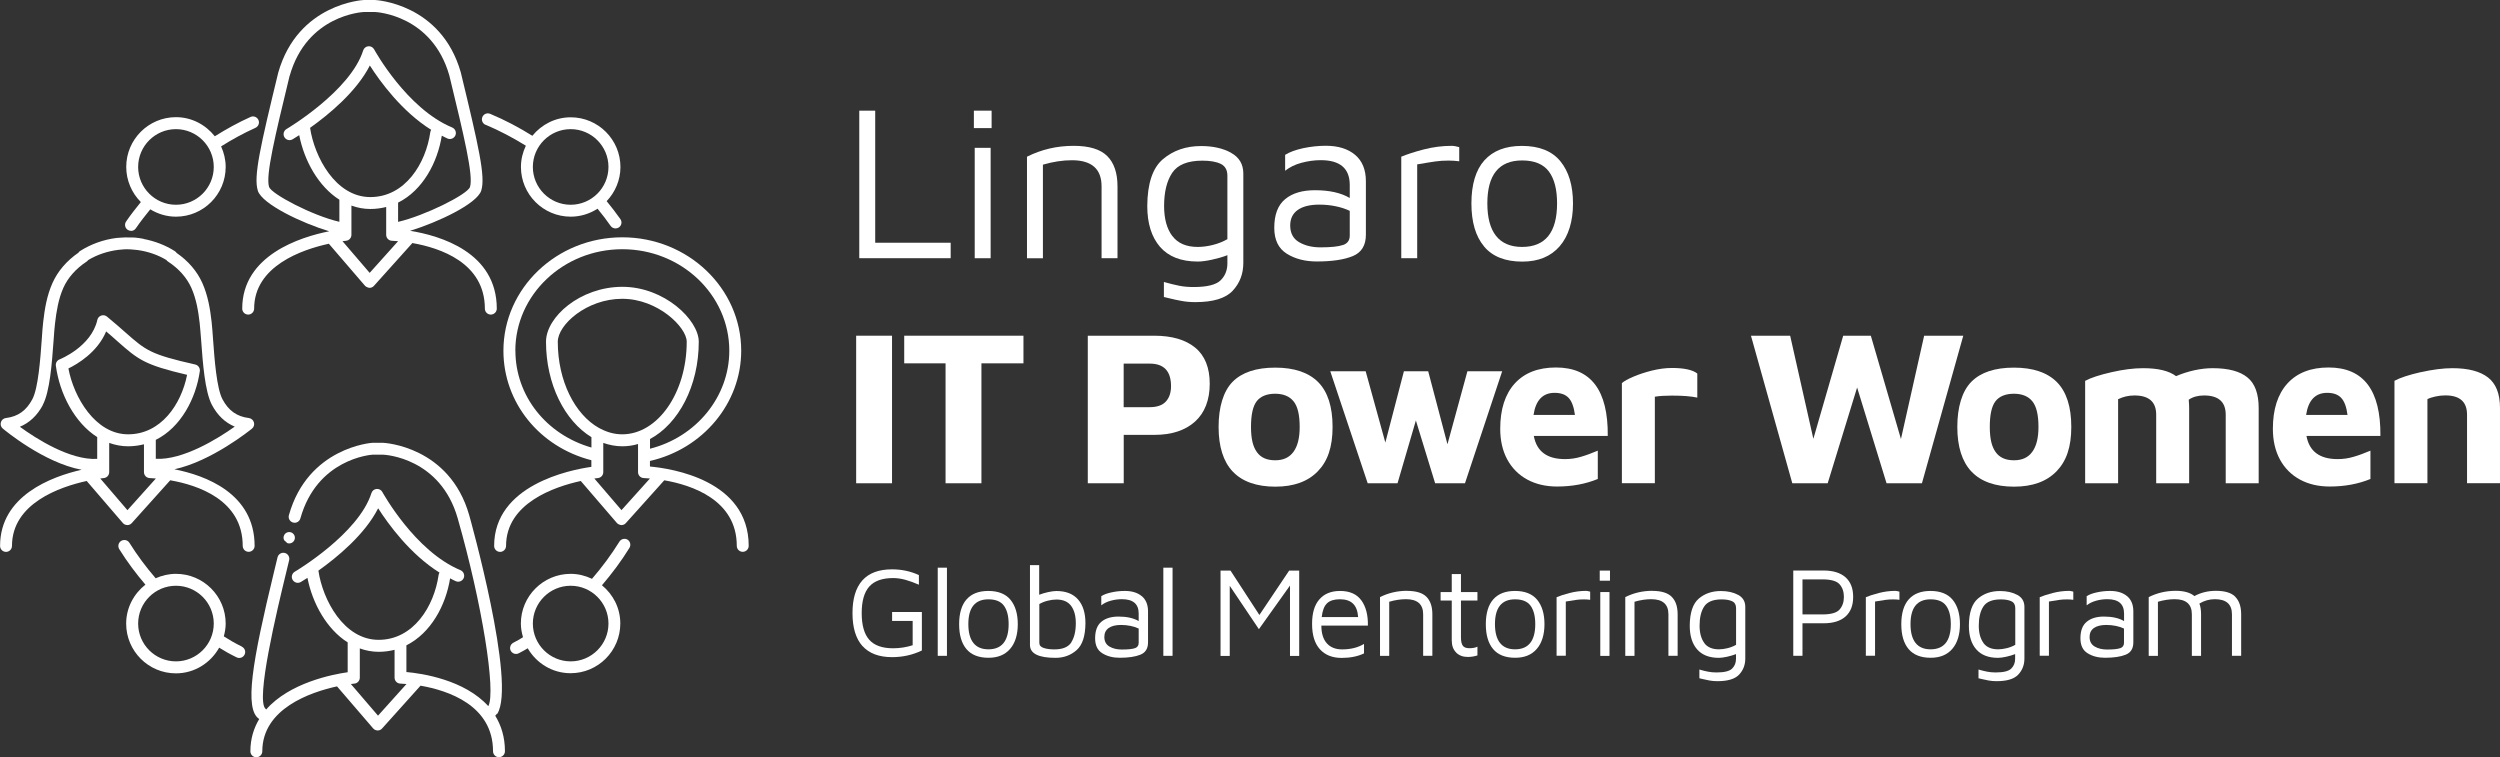 <?xml version="1.0" encoding="UTF-8"?>
<svg id="Layer_2" data-name="Layer 2" xmlns="http://www.w3.org/2000/svg" viewBox="0 0 361.03 109.38">
  <rect x="0" y="0" width="361.03" height="109.38" fill="#333333" stroke="none"/>
  <defs>
    <style>
      .cls-1 {
        fill: #fff;
      }
    </style>
  </defs>
  <g id="Layer_2-2" data-name="Layer 2">
    <g>
      <g>
        <g>
          <path class="cls-1" d="M124.09,15.98h2.3v19.07h10.9v2.24h-13.2V15.98Z"/>
          <path class="cls-1" d="M140.64,15.98h2.56v2.52h-2.56v-2.52ZM140.76,21.35h2.3v15.94h-2.3v-15.94Z"/>
          <path class="cls-1" d="M155.05,21.06c2.24,0,3.85.49,4.84,1.47.99.98,1.49,2.44,1.49,4.38v10.38h-2.3v-10.38c0-2.51-1.43-3.77-4.28-3.77-1.32,0-2.72.21-4.19.64v13.52h-2.3v-14.67c2.07-1.04,4.31-1.57,6.74-1.57Z"/>
          <path class="cls-1" d="M177.78,22.07c1.18.65,1.77,1.65,1.77,2.99v12.91c0,1.58-.51,2.91-1.53,4.01s-2.82,1.65-5.4,1.65c-.72,0-1.4-.06-2.03-.18-.63-.12-1.17-.23-1.63-.35-.46-.12-.75-.19-.88-.21v-2.17c.83.23,1.56.42,2.19.54.63.13,1.33.19,2.09.19,1.94,0,3.24-.32,3.9-.96.66-.64.99-1.46.99-2.46v-1.18c-.66.26-1.4.47-2.22.65-.82.18-1.51.27-2.06.27-2.41,0-4.22-.71-5.45-2.12-1.22-1.42-1.84-3.38-1.84-5.9.02-3.26.78-5.52,2.27-6.77,1.49-1.26,3.32-1.89,5.5-1.89,1.7,0,3.15.32,4.33.97ZM169.3,34.08c.79,1.05,2.01,1.58,3.67,1.58.7,0,1.43-.1,2.19-.29.76-.19,1.45-.47,2.09-.83v-9.17c0-.83-.33-1.4-.97-1.71-.65-.31-1.53-.46-2.64-.46-2.13,0-3.58.59-4.36,1.76-.78,1.17-1.17,2.77-1.17,4.79,0,1.83.39,3.27,1.18,4.33Z"/>
          <path class="cls-1" d="M195.7,22.37c1.03.87,1.55,2.14,1.55,3.8v7.73c0,1.53-.63,2.56-1.88,3.08-1.26.52-2.99.78-5.21.78-1.68,0-3.13-.37-4.33-1.12-1.2-.75-1.81-1.99-1.81-3.74,0-1.9.52-3.27,1.57-4.14s2.48-1.29,4.31-1.29c2.07,0,3.74.37,5.02,1.12v-1.88c0-2.39-1.4-3.58-4.19-3.58-.92,0-1.84.13-2.78.38s-1.72.64-2.36,1.15v-2.3c.64-.4,1.51-.72,2.6-.96,1.1-.23,2.19-.35,3.27-.35,1.79,0,3.2.44,4.23,1.31ZM193.93,35.39c.66-.22.99-.68.99-1.36v-3.58c-.58-.28-1.25-.5-2.01-.66-.77-.16-1.57-.24-2.4-.24-1.34,0-2.38.26-3.1.77-.72.51-1.09,1.26-1.09,2.24,0,1.11.43,1.91,1.28,2.41.85.5,1.88.75,3.1.75,1.49,0,2.57-.11,3.23-.34Z"/>
          <path class="cls-1" d="M202.36,22.63c.81-.34,1.88-.69,3.21-1.04,1.33-.35,2.71-.53,4.14-.53.21,0,.55.06,1.02.19v2.04c-.51-.06-1.02-.1-1.53-.1-.7,0-1.35.04-1.95.13-.6.09-1.46.22-2.59.42v13.55h-2.3v-14.67Z"/>
          <path class="cls-1" d="M214.33,35.6c-1.23-1.45-1.84-3.53-1.84-6.23s.62-4.82,1.87-6.21c1.25-1.39,3.05-2.09,5.42-2.09,2.49,0,4.35.74,5.56,2.22,1.21,1.48,1.82,3.51,1.82,6.09s-.64,4.7-1.92,6.18-3.08,2.22-5.4,2.22c-2.45,0-4.29-.72-5.51-2.17ZM224.86,29.37c0-2-.39-3.54-1.18-4.6-.79-1.06-2.08-1.6-3.87-1.6-3.34,0-5.02,2.07-5.02,6.2s1.67,6.29,5.02,6.29,5.05-2.1,5.05-6.29Z"/>
        </g>
        <g>
          <path class="cls-1" d="M123.64,48.48h5.18v21.31h-5.18v-21.31Z"/>
          <path class="cls-1" d="M136.55,52.47h-5.97v-3.99h17.22v3.99h-6.07v17.32h-5.18v-17.32Z"/>
          <path class="cls-1" d="M162.27,69.79h-5.18v-21.31h9.59c2.56,0,4.53.58,5.93,1.73,1.39,1.15,2.09,2.89,2.09,5.21s-.71,4.19-2.12,5.46c-1.42,1.28-3.38,1.92-5.89,1.92h-4.41v7ZM166.04,58.8c1.04,0,1.82-.27,2.32-.81.5-.54.75-1.28.75-2.22,0-2.17-1.02-3.26-3.07-3.26h-3.77v6.29h3.77Z"/>
          <path class="cls-1" d="M178.02,68.1c-1.36-1.45-2.04-3.6-2.04-6.45s.68-5.15,2.03-6.52c1.35-1.36,3.4-2.04,6.15-2.04s4.81.7,6.2,2.09c1.38,1.4,2.08,3.55,2.08,6.47s-.71,4.95-2.14,6.42c-1.43,1.47-3.47,2.21-6.13,2.21s-4.77-.72-6.13-2.17ZM186.8,65.24c.6-.82.89-2.02.89-3.59,0-1.73-.29-2.96-.88-3.69s-1.48-1.1-2.67-1.1-2.12.37-2.67,1.1-.81,1.96-.81,3.69.28,2.85.85,3.64c.56.79,1.44,1.18,2.64,1.18s2.05-.41,2.65-1.23Z"/>
          <path class="cls-1" d="M216.93,53.62l-5.37,16.17h-4.31l-2.78-9.07-2.65,9.07h-4.31l-5.4-16.17h5.11l2.84,10.29,2.68-10.29h3.51l2.78,10.54,2.88-10.54h5.02Z"/>
          <path class="cls-1" d="M232.17,62.95h-10.67c.41,2.24,1.91,3.35,4.51,3.35.79,0,1.56-.11,2.32-.34.76-.22,1.56-.52,2.41-.88v4.09c-1.75.72-3.71,1.09-5.88,1.09-1.64,0-3.08-.34-4.31-1.01s-2.19-1.63-2.88-2.89c-.68-1.26-1.02-2.74-1.02-4.44,0-2.81.7-4.99,2.09-6.53,1.4-1.54,3.38-2.32,5.96-2.32,5.05,0,7.54,3.29,7.48,9.87ZM221.47,59.92h5.97c-.15-1.15-.45-1.97-.91-2.46-.46-.49-1.13-.73-2.03-.73-1.7,0-2.72,1.06-3.04,3.19Z"/>
          <path class="cls-1" d="M234.22,55.32c.32-.28.88-.59,1.68-.93s1.69-.63,2.68-.88c.99-.24,1.94-.37,2.86-.37,1.77,0,2.99.27,3.67.8v3.48c-.85-.19-2.08-.29-3.67-.29-1,0-1.82.05-2.46.16v12.49h-4.76v-14.47Z"/>
          <path class="cls-1" d="M283.52,48.48l-5.97,21.31h-5.11l-4.25-13.83-4.25,13.83h-5.11l-5.97-21.31h5.66l3.35,14.89,4.31-14.89h3.99l4.35,14.92,3.35-14.92h5.66Z"/>
          <path class="cls-1" d="M284.7,68.1c-1.36-1.45-2.04-3.6-2.04-6.45s.68-5.15,2.03-6.52c1.35-1.36,3.4-2.04,6.15-2.04s4.81.7,6.2,2.09c1.38,1.4,2.08,3.55,2.08,6.47s-.71,4.95-2.14,6.42c-1.43,1.47-3.47,2.21-6.13,2.21s-4.77-.72-6.13-2.17ZM293.49,65.24c.6-.82.89-2.02.89-3.59,0-1.73-.29-2.96-.88-3.69s-1.48-1.1-2.67-1.1-2.12.37-2.67,1.1-.81,1.96-.81,3.69.28,2.85.85,3.64c.56.79,1.44,1.18,2.64,1.18s2.06-.41,2.65-1.23Z"/>
          <path class="cls-1" d="M324.55,54.5c1.09.88,1.63,2.36,1.63,4.43v10.86h-4.76v-9.9c0-1.85-1.04-2.78-3.13-2.78-.87,0-1.61.2-2.21.61.04.51.06.92.06,1.21v10.86h-4.76v-9.9c0-1.85-1.04-2.78-3.13-2.78-.85,0-1.64.18-2.37.54v12.14h-4.76v-14.79c.83-.45,2.1-.86,3.8-1.25s3.23-.58,4.57-.58c2.15,0,3.74.38,4.76,1.15.83-.36,1.71-.64,2.64-.85.93-.2,1.8-.3,2.64-.3,2.26,0,3.93.44,5.02,1.33Z"/>
          <path class="cls-1" d="M343.75,62.95h-10.67c.41,2.24,1.91,3.35,4.51,3.35.79,0,1.56-.11,2.32-.34.76-.22,1.56-.52,2.41-.88v4.09c-1.75.72-3.71,1.09-5.88,1.09-1.64,0-3.08-.34-4.31-1.01s-2.19-1.63-2.88-2.89c-.68-1.26-1.02-2.74-1.02-4.44,0-2.81.7-4.99,2.09-6.53,1.4-1.54,3.38-2.32,5.96-2.32,5.05,0,7.54,3.29,7.48,9.87ZM333.04,59.92h5.97c-.15-1.15-.45-1.97-.91-2.46-.46-.49-1.13-.73-2.03-.73-1.7,0-2.72,1.06-3.04,3.19Z"/>
          <path class="cls-1" d="M349.59,53.75c1.7-.38,3.23-.58,4.57-.58,2.28,0,3.99.45,5.14,1.34,1.15.9,1.73,2.36,1.73,4.41v10.86h-4.76v-9.9c0-1.85-1.04-2.78-3.13-2.78-.47,0-.95.05-1.44.16-.49.11-.87.23-1.15.38v12.14h-4.76v-14.79c.83-.45,2.1-.86,3.8-1.25Z"/>
        </g>
        <g>
          <path class="cls-1" d="M124.54,93.29c-.95-1.07-1.43-2.65-1.43-4.75s.48-3.67,1.43-4.73,2.38-1.59,4.28-1.59c1.4,0,2.7.28,3.88.83v1.39c-.68-.3-1.32-.53-1.92-.7-.6-.17-1.21-.26-1.81-.26-1.56,0-2.71.41-3.44,1.23-.73.82-1.09,2.1-1.09,3.83s.36,3.03,1.09,3.85,1.87,1.23,3.44,1.23c.99,0,1.93-.15,2.83-.44v-3.51h-2.97v-1.29h4.3v5.56c-1.33.64-2.76.96-4.3.96-1.9,0-3.32-.54-4.28-1.61Z"/>
          <path class="cls-1" d="M135.42,94.71v-12.73h1.33v12.73h-1.33Z"/>
          <path class="cls-1" d="M139.57,93.74c-.71-.84-1.06-2.04-1.06-3.6s.36-2.79,1.08-3.59c.72-.81,1.76-1.21,3.13-1.21,1.44,0,2.51.43,3.21,1.28.7.86,1.05,2.03,1.05,3.52s-.37,2.72-1.11,3.57c-.74.86-1.78,1.28-3.12,1.28-1.42,0-2.48-.42-3.19-1.26ZM145.66,90.13c0-1.16-.23-2.04-.68-2.66-.46-.62-1.2-.92-2.24-.92-1.93,0-2.9,1.19-2.9,3.58s.97,3.64,2.9,3.64,2.92-1.21,2.92-3.64Z"/>
          <path class="cls-1" d="M155.69,86.58c.71.82,1.06,1.95,1.06,3.41-.01,1.87-.44,3.17-1.29,3.91s-1.86,1.1-3.03,1.1c-2.46,0-3.69-.62-3.69-1.85v-11.54h1.33v4.28c.38-.15.81-.27,1.28-.38.47-.1.87-.16,1.19-.16,1.39,0,2.44.41,3.15,1.23ZM154.7,92.76c.44-.68.66-1.6.66-2.77,0-1.06-.23-1.89-.68-2.5-.46-.61-1.16-.91-2.12-.91-.41,0-.83.06-1.26.17-.44.11-.84.27-1.21.48v5.61c0,.36.21.6.65.74.43.14.94.2,1.53.2,1.19,0,2.01-.34,2.45-1.02Z"/>
          <path class="cls-1" d="M164.89,86.09c.6.51.9,1.24.9,2.2v4.47c0,.89-.36,1.48-1.09,1.78-.73.3-1.73.45-3.01.45-.97,0-1.81-.22-2.5-.65-.7-.43-1.04-1.15-1.04-2.16,0-1.1.3-1.89.9-2.39.6-.5,1.43-.75,2.49-.75,1.19,0,2.16.22,2.9.65v-1.09c0-1.38-.81-2.07-2.42-2.07-.53,0-1.06.07-1.61.22s-1,.37-1.37.67v-1.33c.37-.23.87-.42,1.51-.55.63-.14,1.26-.2,1.89-.2,1.03,0,1.85.25,2.45.76ZM163.87,93.62c.38-.13.57-.39.57-.78v-2.07c-.33-.16-.72-.29-1.16-.38s-.9-.14-1.38-.14c-.78,0-1.37.15-1.79.44-.42.3-.63.73-.63,1.29,0,.64.25,1.1.74,1.39.49.29,1.09.43,1.79.43.86,0,1.48-.06,1.87-.19Z"/>
          <path class="cls-1" d="M168,94.71v-12.73h1.33v12.73h-1.33Z"/>
          <path class="cls-1" d="M187.62,82.4v12.32h-1.33v-10.16l-4.49,6.3-4.21-6.26v10.12h-1.33v-12.32h1.44l4.17,6.41,4.3-6.41h1.44Z"/>
          <path class="cls-1" d="M196.6,86.7c.65.91.97,2.12.94,3.64h-6.72c0,1.11.26,1.96.78,2.55.52.59,1.26.89,2.22.89,1.23,0,2.28-.26,3.16-.79v1.37c-.9.43-1.98.65-3.23.65-1.34,0-2.39-.42-3.14-1.25s-1.13-2.05-1.13-3.65.35-2.75,1.06-3.56c.71-.81,1.7-1.21,2.98-1.21,1.4,0,2.43.46,3.08,1.37ZM191.66,87.11c-.42.38-.68,1.04-.79,2h5.26c-.06-.86-.3-1.51-.73-1.93s-1.06-.64-1.89-.64-1.43.19-1.85.56Z"/>
          <path class="cls-1" d="M203.19,85.33c1.29,0,2.23.28,2.8.85.57.57.86,1.41.86,2.53v6h-1.33v-6c0-1.45-.83-2.18-2.48-2.18-.76,0-1.57.12-2.42.37v7.81h-1.33v-8.48c1.19-.6,2.49-.91,3.9-.91Z"/>
          <path class="cls-1" d="M210.3,94.24c-.43-.41-.65-1-.65-1.76v-5.76h-1.61v-1.22h1.61v-2.6h1.33v2.6h2.38v1.22h-2.38v5.34c0,.54.09.94.26,1.18.17.25.49.37.96.37s.84-.07,1.16-.22v1.26c-.17.06-.39.11-.66.16s-.51.06-.75.06c-.68,0-1.23-.21-1.66-.62Z"/>
          <path class="cls-1" d="M215.63,93.74c-.71-.84-1.06-2.04-1.06-3.6s.36-2.79,1.08-3.59c.72-.81,1.76-1.21,3.13-1.21,1.44,0,2.51.43,3.21,1.28.7.86,1.05,2.03,1.05,3.52s-.37,2.72-1.11,3.57c-.74.86-1.78,1.28-3.12,1.28-1.42,0-2.48-.42-3.19-1.26ZM221.71,90.13c0-1.16-.23-2.04-.68-2.66-.46-.62-1.2-.92-2.24-.92-1.93,0-2.9,1.19-2.9,3.58s.97,3.64,2.9,3.64,2.92-1.21,2.92-3.64Z"/>
          <path class="cls-1" d="M224.8,86.24c.47-.2,1.09-.4,1.86-.6.77-.2,1.57-.31,2.39-.31.12,0,.32.04.59.11v1.18c-.29-.04-.59-.06-.89-.06-.41,0-.78.02-1.13.07-.34.05-.84.13-1.5.24v7.83h-1.33v-8.48Z"/>
          <path class="cls-1" d="M231.02,82.4h1.48v1.46h-1.48v-1.46ZM231.1,85.5h1.33v9.22h-1.33v-9.22Z"/>
          <path class="cls-1" d="M238.61,85.33c1.29,0,2.23.28,2.8.85.57.57.86,1.41.86,2.53v6h-1.33v-6c0-1.45-.83-2.18-2.48-2.18-.76,0-1.57.12-2.42.37v7.81h-1.33v-8.48c1.19-.6,2.49-.91,3.9-.91Z"/>
          <path class="cls-1" d="M251.02,85.91c.68.38,1.02.95,1.02,1.73v7.46c0,.91-.29,1.68-.89,2.32-.59.63-1.63.95-3.12.95-.42,0-.81-.03-1.17-.1-.36-.07-.68-.14-.94-.2-.26-.07-.43-.11-.51-.12v-1.26c.48.14.9.24,1.26.31.36.07.77.11,1.21.11,1.12,0,1.87-.18,2.25-.55.38-.37.57-.84.57-1.42v-.68c-.38.15-.81.27-1.28.38-.47.1-.87.16-1.19.16-1.39,0-2.44-.41-3.15-1.23s-1.06-1.95-1.06-3.41c.01-1.88.45-3.19,1.31-3.92.86-.73,1.92-1.09,3.18-1.09.99,0,1.82.19,2.5.56ZM246.11,92.86c.46.61,1.16.91,2.12.91.41,0,.83-.06,1.27-.17.44-.11.84-.27,1.21-.48v-5.3c0-.48-.19-.81-.56-.99-.38-.18-.88-.27-1.52-.27-1.23,0-2.07.34-2.52,1.02-.45.68-.67,1.6-.67,2.77,0,1.06.23,1.89.68,2.5Z"/>
          <path class="cls-1" d="M260.3,94.71h-1.33v-12.32h4.38c1.38,0,2.43.33,3.17.98.73.65,1.1,1.59,1.1,2.83s-.37,2.17-1.1,2.83c-.73.65-1.79.98-3.17.98h-3.05v4.71ZM263.18,88.73c1.23,0,2.06-.23,2.47-.7.42-.47.63-1.08.63-1.83s-.21-1.36-.63-1.83c-.42-.47-1.24-.7-2.47-.7h-2.88v5.06h2.88Z"/>
          <path class="cls-1" d="M269.46,86.24c.47-.2,1.09-.4,1.86-.6.77-.2,1.57-.31,2.39-.31.12,0,.32.04.59.11v1.18c-.29-.04-.59-.06-.89-.06-.41,0-.78.02-1.13.07-.34.05-.84.13-1.5.24v7.83h-1.33v-8.48Z"/>
          <path class="cls-1" d="M275.63,93.74c-.71-.84-1.06-2.04-1.06-3.6s.36-2.79,1.08-3.59c.72-.81,1.76-1.21,3.13-1.21,1.44,0,2.51.43,3.21,1.28.7.86,1.05,2.03,1.05,3.52s-.37,2.72-1.11,3.57c-.74.86-1.78,1.28-3.12,1.28-1.42,0-2.48-.42-3.19-1.26ZM281.72,90.13c0-1.16-.23-2.04-.68-2.66-.46-.62-1.2-.92-2.24-.92-1.93,0-2.9,1.19-2.9,3.58s.97,3.64,2.9,3.64,2.92-1.21,2.92-3.64Z"/>
          <path class="cls-1" d="M291.33,85.91c.68.38,1.02.95,1.02,1.73v7.46c0,.91-.29,1.68-.89,2.32-.59.63-1.63.95-3.12.95-.42,0-.81-.03-1.17-.1-.36-.07-.68-.14-.94-.2-.26-.07-.43-.11-.51-.12v-1.26c.48.14.9.24,1.26.31.36.07.77.11,1.21.11,1.12,0,1.87-.18,2.25-.55.38-.37.57-.84.57-1.42v-.68c-.38.15-.81.27-1.28.38-.47.1-.87.16-1.19.16-1.39,0-2.44-.41-3.15-1.23s-1.06-1.95-1.06-3.41c.01-1.88.45-3.19,1.31-3.92.86-.73,1.92-1.09,3.18-1.09.99,0,1.82.19,2.5.56ZM286.43,92.86c.46.61,1.16.91,2.12.91.41,0,.83-.06,1.27-.17.44-.11.84-.27,1.21-.48v-5.3c0-.48-.19-.81-.56-.99-.38-.18-.88-.27-1.52-.27-1.23,0-2.07.34-2.52,1.02-.45.68-.67,1.6-.67,2.77,0,1.06.23,1.89.68,2.5Z"/>
          <path class="cls-1" d="M294.57,86.24c.47-.2,1.09-.4,1.86-.6.77-.2,1.57-.31,2.39-.31.12,0,.32.04.59.11v1.18c-.29-.04-.59-.06-.89-.06-.41,0-.78.02-1.13.07-.34.05-.84.13-1.5.24v7.83h-1.33v-8.48Z"/>
          <path class="cls-1" d="M307.18,86.09c.6.51.9,1.24.9,2.2v4.47c0,.89-.36,1.48-1.09,1.78-.73.3-1.73.45-3.01.45-.97,0-1.81-.22-2.5-.65-.7-.43-1.04-1.15-1.04-2.16,0-1.1.3-1.89.91-2.39.6-.5,1.43-.75,2.49-.75,1.19,0,2.16.22,2.9.65v-1.09c0-1.38-.81-2.07-2.42-2.07-.53,0-1.07.07-1.61.22s-1,.37-1.37.67v-1.33c.37-.23.87-.42,1.5-.55.63-.14,1.26-.2,1.89-.2,1.03,0,1.85.25,2.45.76ZM306.16,93.62c.38-.13.57-.39.57-.78v-2.07c-.33-.16-.72-.29-1.16-.38s-.91-.14-1.39-.14c-.78,0-1.37.15-1.79.44-.42.3-.63.73-.63,1.29,0,.64.25,1.1.74,1.39.49.29,1.09.43,1.79.43.86,0,1.48-.06,1.87-.19Z"/>
          <path class="cls-1" d="M322.79,86.18c.57.57.86,1.41.86,2.53v6h-1.33v-6c0-1.45-.82-2.18-2.47-2.18-.79,0-1.53.21-2.23.63.16.43.24.95.24,1.55v6h-1.33v-6c0-1.45-.83-2.18-2.48-2.18-.76,0-1.57.12-2.42.37v7.81h-1.33v-8.48c1.19-.6,2.49-.91,3.9-.91,1.19,0,2.09.25,2.7.76.92-.5,1.96-.76,3.1-.76,1.29,0,2.23.28,2.8.85Z"/>
        </g>
      </g>
      <g>
        <path class="cls-1" d="M37.23,27.54c.64,1.96,6.41,4.69,10.31,5.86-4.16.83-12.56,3.46-12.56,11.17,0,.48.39.86.86.86s.86-.39.86-.86c0-6.17,6.96-8.54,10.79-9.37l5.22,6.07c.17.19.46.27.65.3.24,0,.48-.1.64-.29l5.55-6.18c3.96.69,10.47,2.82,10.47,9.47,0,.48.39.86.86.86s.86-.39.86-.86c0-8.16-8.2-10.54-12.52-11.24,3.97-1.21,9.64-3.88,10.27-5.79.65-2.01-.37-6.41-2.95-17.09C63.7.48,54.26,0,54.13,0h-1.56c-.1,0-9.54.48-12.39,10.49-2.58,10.64-3.6,15.04-2.94,17.06ZM53.48,28.46c-5.02,0-8.08-5.8-8.7-10,2.66-1.89,6.7-5.2,8.63-9,1.46,2.29,4.62,6.64,8.86,9.29-.06.1-.11.21-.13.34-.64,4.51-3.62,9.37-8.66,9.37ZM53.38,39.4l-3.92-4.57c.3-.04.49-.06.51-.06.44-.04.78-.41.78-.86v-4.22c.86.31,1.77.49,2.74.49.81,0,1.57-.11,2.28-.29v4.02c0,.47.37.85.84.86.08,0,.4.02.88.06l-4.1,4.57ZM41.84,10.93c2.49-8.75,10.46-9.19,10.76-9.2h1.5c.34.01,8.3.46,10.79,9.17,2.11,8.72,3.51,14.49,2.98,16.11-.4,1.1-6.57,4.15-10.38,5.03v-2.78c3.56-1.77,5.7-5.8,6.31-9.67.28.14.55.3.84.42.44.18.94-.03,1.13-.47.18-.44-.03-.94-.47-1.13-6.58-2.73-11.23-11.2-11.27-11.28-.17-.3-.49-.49-.84-.45-.34.03-.64.27-.74.6-1.87,5.89-10.98,11.3-11.07,11.35-.41.24-.55.77-.31,1.18.16.27.45.43.74.43.15,0,.3-.04.44-.12.07-.04.42-.25.96-.6.73,3.71,2.79,7.41,5.8,9.32v3.19c-3.9-.89-9.81-4.02-10.15-5.03-.53-1.63.87-7.39,2.97-16.08Z"/>
        <path class="cls-1" d="M71.8,103.1c2.82-4.31-3.97-28.46-4.04-28.7-2.84-9.97-12.29-10.45-12.42-10.45h-1.58c-.09,0-9.29.66-12.04,10.45-.13.46.14.93.6,1.06.47.13.93-.14,1.06-.6,2.41-8.59,10.15-9.18,10.43-9.2h1.5c.34.01,8.3.46,10.79,9.2,3.52,12.32,5.55,25.02,4.42,27.12-3.45-3.82-9.59-4.73-11.83-4.93v-3.86c3.55-1.77,5.7-5.8,6.31-9.67.28.14.55.3.84.42.44.18.94-.03,1.13-.47.18-.44-.03-.94-.47-1.13-6.58-2.73-11.23-11.2-11.28-11.28-.16-.31-.49-.48-.84-.45-.34.03-.64.27-.74.6-1.87,5.89-10.97,11.3-11.07,11.35-.41.24-.55.77-.31,1.18.16.27.45.43.74.43.15,0,.3-.04.44-.12.07-.04.42-.25.96-.6.73,3.71,2.79,7.41,5.81,9.32v4.31c-2.2.31-8.39,1.52-11.77,5.38-.03-.03-.04-.06-.07-.08-1.52-1.17,1.67-14.37,2.87-19.34l.52-2.15c.11-.46-.18-.93-.64-1.04-.47-.11-.93.18-1.04.64l-.52,2.15c-3.13,12.94-4.32,19.77-2.13,21.19,0,0,0,0,.01,0-.78,1.3-1.28,2.84-1.28,4.67,0,.48.39.86.86.86s.86-.39.86-.86c0-6.17,6.96-8.54,10.79-9.38l5.22,6.07c.16.19.38.28.65.3.24,0,.48-.1.64-.29l5.55-6.18c3.96.69,10.47,2.82,10.47,9.47,0,.48.39.86.86.86s.86-.39.86-.86c0-2.06-.55-3.74-1.4-5.13.08-.09.16-.17.24-.28ZM45.99,82.4c2.66-1.89,6.7-5.2,8.62-9,1.46,2.29,4.62,6.64,8.86,9.29-.06.1-.11.21-.13.34-.64,4.51-3.62,9.37-8.66,9.37s-8.09-5.8-8.7-10ZM54.59,103.35l-3.92-4.57c.3-.04.49-.06.51-.06.44-.04.78-.41.78-.86v-4.22c.86.31,1.77.49,2.74.49.81,0,1.56-.11,2.28-.29v4.02c0,.47.37.85.84.86.08,0,.4.02.88.06l-4.11,4.57Z"/>
        <path class="cls-1" d="M41.03,78c.03.07.11.09.15.14.05.06.1.11.16.15.06.04.08.11.15.14.09.03.19.05.28.05.12,0,.23-.03.34-.08.41-.19.59-.68.4-1.09-.19-.41-.68-.59-1.09-.4-.2.09-.35.26-.42.46-.08.2-.07.43.03.62Z"/>
        <path class="cls-1" d="M36.77,78.84c0-7.6-7.12-10.19-11.59-11.07,5.36-1.15,10.92-5.64,11.21-5.87.27-.22.38-.58.28-.91-.1-.33-.38-.57-.72-.62-1.74-.21-2.95-1.07-3.82-2.71-.85-1.6-1.16-5.84-1.36-8.64-.07-1.01-.14-1.89-.21-2.54-.21-1.83-.52-3.78-1.34-5.61-.75-1.69-2.03-3.18-3.71-4.34-.07-.1-.15-.19-.26-.26-1.35-.86-2.9-1.45-4.51-1.76,0,0,0-.02,0-.02,0,0-1.09-.22-1.8-.2-.02,0-.02,0-.04.01-.51-.02-1.04-.03-1.61.03l-.25.02s-.23.02-.25.02c-1.88.24-3.69.9-5.24,1.89-.09.06-.17.14-.23.24-1.69,1.16-2.98,2.67-3.74,4.37-.82,1.83-1.13,3.78-1.34,5.61-.08.64-.14,1.53-.21,2.54-.2,2.81-.51,7.05-1.36,8.64-.87,1.64-2.08,2.5-3.82,2.71-.34.04-.63.28-.72.61-.1.33,0,.69.27.91.29.24,5.95,4.95,11.39,5.95-4.34.99-11.78,3.74-11.78,11,0,.48.39.86.86.86s.86-.39.86-.86c0-6.17,6.96-8.54,10.79-9.38l5.22,6.07c.16.19.35.28.65.3.24,0,.48-.1.64-.29l5.55-6.18c3.96.69,10.47,2.82,10.47,9.47,0,.48.39.86.86.86s.86-.39.86-.86ZM9.88,53.21c1.3-.63,4.19-2.33,5.45-5.35.64.54,1.18,1.02,1.66,1.45,2.95,2.6,3.83,3.37,10.03,4.82-.85,4.28-3.78,8.59-8.52,8.59s-7.85-5.37-8.62-9.51ZM6.18,58.47c1.02-1.92,1.32-6.03,1.56-9.32.07-.98.13-1.84.21-2.47.2-1.7.48-3.49,1.2-5.11.66-1.48,1.83-2.79,3.37-3.8.09-.06.15-.13.21-.21,1.28-.77,2.76-1.28,4.38-1.48l.35-.03c.53-.06,1-.09,2.03.02h0c.12,0,.24.02.38.04,1.48.2,2.92.69,4.16,1.44.06.09.14.17.24.23,1.54,1,2.71,2.32,3.37,3.8.72,1.62,1.01,3.41,1.2,5.11.07.62.13,1.49.21,2.46.24,3.3.54,7.41,1.56,9.33.8,1.5,1.9,2.55,3.29,3.13-2.41,1.72-7.48,4.86-11.4,4.65v-2.74c3.63-1.81,5.8-5.98,6.36-9.92.06-.44-.23-.86-.66-.96-6.5-1.47-7.11-2.02-10.07-4.62-.72-.64-1.58-1.39-2.68-2.3-.23-.19-.54-.25-.83-.15-.28.1-.5.33-.56.63-.87,3.87-5.4,5.68-5.45,5.7-.37.14-.6.52-.54.92.54,4.03,2.69,8.22,5.97,10.3v3.15c-3.91.21-8.82-2.92-11.17-4.64,1.4-.58,2.51-1.63,3.32-3.14ZM18.4,73.67l-3.92-4.57c.3-.04.49-.06.51-.06.44-.04.78-.41.78-.86v-4.22c.86.31,1.77.49,2.74.49.81,0,1.56-.11,2.28-.29v4.02c0,.47.37.85.84.86.08,0,.4.02.88.06l-4.1,4.57Z"/>
        <path class="cls-1" d="M93.86,67.37v-.8c7.67-1.75,13.18-8.35,13.18-15.92,0-9.03-7.7-16.38-17.17-16.38s-17.17,7.35-17.17,16.38c0,7.48,5.2,13.89,12.7,15.81v.96c-3.09.44-14.04,2.62-14.04,11.42,0,.48.39.86.86.86s.86-.39.86-.86c0-6.17,6.96-8.54,10.79-9.38l5.22,6.07c.16.19.44.28.65.3.24,0,.48-.1.64-.29l5.55-6.18c3.96.69,10.47,2.82,10.47,9.47,0,.48.39.86.86.86s.86-.39.86-.86c0-9.48-11.09-11.17-14.27-11.46ZM86.77,61.95c-.08-.06-.16-.11-.26-.14-3.48-1.94-5.96-6.78-5.96-12.46,0-2.45,4.17-6.2,9.31-6.2s9.31,4.11,9.31,6.2c0,7.37-4.18,13.37-9.31,13.37-1.09,0-2.12-.28-3.09-.78ZM74.42,50.65c0-8.08,6.93-14.66,15.45-14.66s15.45,6.58,15.45,14.66c0,6.64-4.77,12.46-11.45,14.15v-1.4c4.11-2.2,7.04-7.66,7.04-14.05,0-3.13-4.94-7.93-11.03-7.93s-11.03,4.36-11.03,7.93c0,6.14,2.7,11.43,6.56,13.78v1.5c-6.5-1.86-10.98-7.46-10.98-13.99ZM89.75,73.67l-3.92-4.57c.3-.04.49-.06.51-.06.44-.04.78-.41.78-.86v-4.22c.88.31,1.8.49,2.75.49.78,0,1.54-.11,2.27-.33v4.06c0,.47.37.85.84.86.08,0,.4.02.88.06l-4.11,4.57Z"/>
        <path class="cls-1" d="M18.91,33.35c.28,0,.54-.13.71-.38.64-.94,1.35-1.84,2.08-2.74,1.09.66,2.35,1.06,3.71,1.06,3.96,0,7.18-3.22,7.18-7.18,0-1.06-.25-2.06-.66-2.97,1.59-1,3.25-1.91,4.96-2.68.43-.2.63-.71.43-1.14-.2-.43-.71-.63-1.14-.43-1.78.8-3.5,1.75-5.16,2.79-1.32-1.66-3.33-2.76-5.61-2.76-3.96,0-7.18,3.22-7.18,7.18,0,1.98.81,3.78,2.11,5.08-.74.92-1.48,1.85-2.13,2.81-.27.39-.17.93.23,1.2.15.1.32.15.49.15ZM19.95,24.11c0-3.01,2.45-5.46,5.46-5.46s5.46,2.45,5.46,5.46-2.45,5.46-5.46,5.46-5.46-2.45-5.46-5.46Z"/>
        <path class="cls-1" d="M34.94,93.38c-1.09-.54-1.72-.91-2.62-1.48.16-.6.27-1.21.27-1.85,0-3.96-3.22-7.18-7.18-7.18-1.05,0-2.03.24-2.93.64-1.39-1.61-2.67-3.33-3.79-5.12-.25-.41-.78-.52-1.19-.28-.4.25-.53.78-.28,1.19,1.12,1.8,2.4,3.51,3.78,5.13-1.68,1.32-2.78,3.34-2.78,5.63,0,3.96,3.22,7.18,7.18,7.18,2.7,0,5.02-1.51,6.25-3.71.82.51,1.46.88,2.52,1.4.12.06.25.09.38.09.32,0,.62-.18.77-.48.21-.43.04-.94-.39-1.15ZM25.41,95.51c-3.01,0-5.46-2.45-5.46-5.46s2.45-5.46,5.46-5.46,5.46,2.45,5.46,5.46-2.45,5.46-5.46,5.46Z"/>
        <path class="cls-1" d="M90.64,77.94c-.41-.25-.94-.12-1.19.28-1.17,1.89-2.51,3.69-3.96,5.37-.94-.45-1.98-.72-3.08-.72-3.96,0-7.19,3.22-7.19,7.18,0,.69.13,1.34.31,1.97-.45.29-.69.43-1.4.8-.42.22-.59.74-.37,1.16.15.29.45.46.76.46.13,0,.27-.03.4-.1.65-.34.93-.5,1.29-.72,1.24,2.14,3.54,3.6,6.19,3.6,3.96,0,7.18-3.22,7.18-7.18,0-2.23-1.04-4.2-2.65-5.52,1.45-1.7,2.8-3.5,3.97-5.4.25-.41.12-.94-.28-1.19ZM87.87,90.05c0,3.01-2.45,5.46-5.46,5.46s-5.46-2.45-5.46-5.46,2.45-5.46,5.46-5.46,5.46,2.45,5.46,5.46Z"/>
        <path class="cls-1" d="M70.11,18.01c2.02.85,3.97,1.88,5.83,3.03-.44.93-.71,1.97-.71,3.07,0,3.96,3.22,7.18,7.19,7.18,1.43,0,2.75-.43,3.87-1.15.66.8,1.3,1.63,1.89,2.48.17.24.44.37.71.37.17,0,.34-.05.49-.15.39-.27.49-.81.21-1.2-.62-.89-1.3-1.75-1.98-2.59,1.22-1.29,1.99-3.02,1.99-4.93,0-3.96-3.22-7.18-7.18-7.18-2.24,0-4.22,1.05-5.54,2.67-1.94-1.21-3.98-2.29-6.09-3.17-.45-.19-.94.02-1.13.46-.18.44.02.94.46,1.13ZM82.41,18.65c3.01,0,5.46,2.45,5.46,5.46s-2.45,5.46-5.46,5.46-5.46-2.45-5.46-5.46,2.45-5.46,5.46-5.46Z"/>
      </g>
    </g>
  </g>
</svg>
